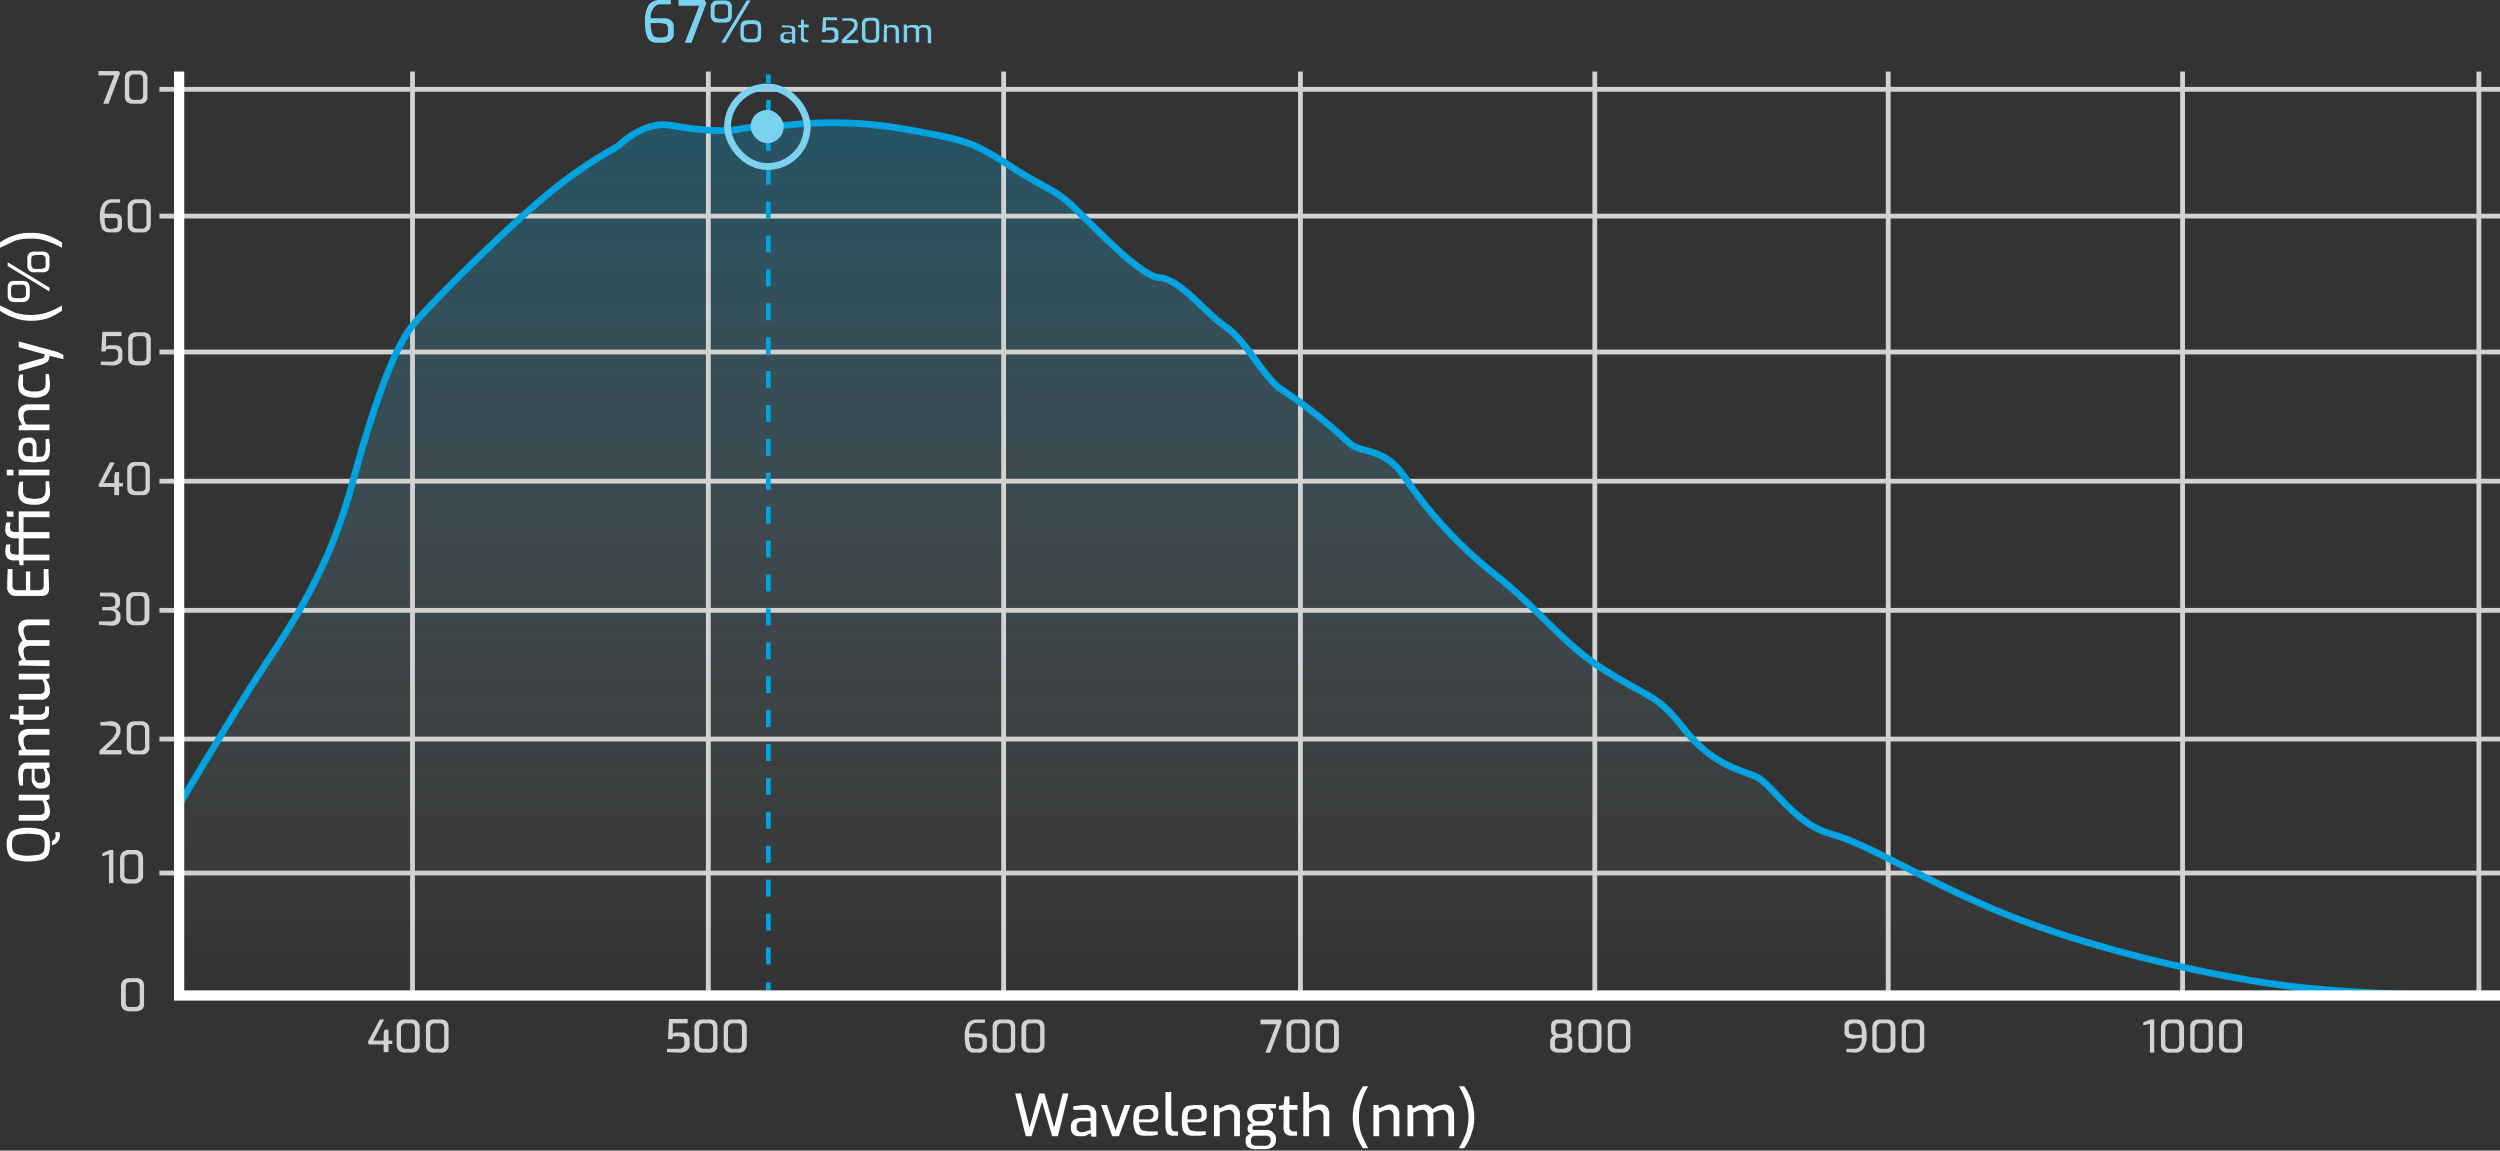 <svg xmlns="http://www.w3.org/2000/svg" xmlns:xlink="http://www.w3.org/1999/xlink" viewBox="0 0 520.6 239.6"><rect x="0" y="0" width="520.6" height="239.6" fill="#333333" stroke="none"/><defs><style>.a{opacity:0.26;fill:url(#a);}.b,.e,.f,.g,.h,.j{fill:none;stroke-miterlimit:10;}.b{stroke:#d2d2d1;}.c{fill:#d2d2d1;}.d{fill:#fff;}.e,.f,.g{stroke:#00a3df;}.e,.j{stroke-width:1.42px;}.f,.g{stroke-width:0.99px;}.g{stroke-dasharray:3.53 3.53;}.h{stroke:#fff;stroke-width:2.13px;}.i{fill:#7ad2f1;}.j{stroke:#7dd2f1;}</style><linearGradient id="a" x1="323.87" y1="258.14" x2="323.87" y2="76.46" gradientUnits="userSpaceOnUse"><stop offset="0" stop-color="#fff" stop-opacity="0"/><stop offset="1" stop-color="#00aeef"/></linearGradient></defs><title>Sony-IMX342-QE-Curve</title><path class="a" d="M563.3 258.1s-23.1.3-40.6-2-41.9-8.2-58.6-15.1-27.5-14.1-35.6-16.4-12.3-10.5-16-12.1-9-2.6-14.7-9.8-6.6-6-16-11.9-13.7-12.6-23.3-20.2a90.2 90.2.0 01-19-20.5c-4.3-6.3-9.1-4.6-11.6-7.1a107.1 107.1.0 00-13.8-10.9c-3.7-2.3-7.4-10.3-11.7-13.1s-9.6-10.2-13.9-10.3-16-13.2-19.3-16-4.8-2.8-12.2-7.5-8.8-5.1-20.8-7.3a87.7 87.7.0 00-24.6-1c-4.3.3-6.9.1-10.6.9s-9.1.1-14.2-.8-9.6 3.1-10.6 4-6.9 3.4-16.3 11.4-23.4 22-26.9 26.3-7.7 14.9-12.6 33.1-12.9 29.5-18.6 38.3-17.4 28.4-17.4 28.4v39.6z" transform="translate(-47.1 -50.9)"/><line class="b" x1="33.2" y1="18.6" x2="520.6" y2="18.6"/><line class="b" x1="33.2" y1="45" x2="520.6" y2="45"/><line class="b" x1="33.2" y1="73.3" x2="520.6" y2="73.3"/><line class="b" x1="33.2" y1="100.2" x2="520.6" y2="100.2"/><line class="b" x1="33.2" y1="127.1" x2="520.6" y2="127.1"/><line class="b" x1="33.2" y1="153.9" x2="520.6" y2="153.9"/><line class="b" x1="33.2" y1="181.8" x2="520.6" y2="181.8"/><line class="b" x1="85.9" y1="207.3" x2="85.9" y2="14.9"/><line class="b" x1="147.5" y1="207.3" x2="147.5" y2="14.9"/><line class="b" x1="209" y1="207.3" x2="209" y2="14.9"/><line class="b" x1="270.8" y1="207.3" x2="270.8" y2="14.9"/><line class="b" x1="332.1" y1="207.3" x2="332.1" y2="14.9"/><line class="b" x1="393.2" y1="207.3" x2="393.2" y2="14.9"/><line class="b" x1="454.5" y1="207.3" x2="454.5" y2="14.9"/><line class="b" x1="516.2" y1="207.3" x2="516.2" y2="14.9"/><path class="c" d="M67.8 207.2l2.5-2.3a4.6 4.6.0 00.7-1 1.2 1.2.0 00.3-.9 1.1 1.1.0 00-.3-.8l-1.1-.2H68v-.7l2.1-.2a2.2 2.2.0 011.6.5 1.7 1.7.0 01.5 1.3 2.1 2.1.0 01-.3 1.2 4.7 4.7.0 01-.9 1.2l-1.9 1.8h3.3v.9H67.8z" transform="translate(-47.1 -50.9)"/><path class="c" d="M73.9 207.6a1.6 1.6.0 01-.4-1.2v-3.6a1.8 1.8.0 01.4-1.3 2 2 0 011.3-.4h1.4a1.7 1.7.0 011.2.5 1.6 1.6.0 01.4 1.2v3.6a1.4 1.4.0 01-1.6 1.6H75.2A1.8 1.8.0 0173.9 207.6zm2.4-.4c.7.0 1-.3 1-1v-3.3c0-.6-.3-1-.9-1h-1a.8.8.0 00-.7.3.9.9.0 00-.3.7v3.3a1 1 0 001 1z" transform="translate(-47.1 -50.9)"/><path class="c" d="M67.7 181v-.7h2.2a2.2 2.2.0 001-.2 1 1 0 00.3-.8v-.4a.6.6.0 00-.3-.6c-.2-.2-.5-.2-.8-.3H68.4v-.7h1.7l.8-.2c.2-.1.2-.3.2-.6V176q0-.9-1.2-.9h-2v-.8h2.3a2 2 0 011.4.4 1.7 1.7.0 01.5 1.2v.6a1.1 1.1.0 01-.3.8 1 1 0 01-.7.4 1.2 1.2.0 01.7.5 1.1 1.1.0 01.4.9v.5a1.7 1.7.0 01-.5 1.2 2.1 2.1.0 01-1.4.4z" transform="translate(-47.1 -50.9)"/><path class="c" d="M73.9 180.7a1.7 1.7.0 01-.5-1.3v-3.5a1.7 1.7.0 01.5-1.3 1.6 1.6.0 011.2-.4h1.4c.6.0 1 .1 1.2.4a1.9 1.9.0 01.5 1.3v3.5a1.7 1.7.0 01-.5 1.3 1.6 1.6.0 01-1.2.4H75.1A1.6 1.6.0 0173.9 180.7zm2.4-.4c.6.0.9-.4.9-1V176c0-.7-.3-1-.9-1h-1a.9.9.0 00-.7.3.8.8.0 00-.3.7v3.3a.8.8.0 00.3.7.9.9.0 00.7.3z" transform="translate(-47.1 -50.9)"/><path class="c" d="M70.9 152.3H67.8l-.2-.4 2.4-4.7h1l-2.3 4.3h2.2v-1.6l.2-.7h.8v2.3h.8v.7h-.8V154h-1z" transform="translate(-47.1 -50.9)"/><path class="c" d="M74 153.6a1.6 1.6.0 01-.4-1.2v-3.6a1.5 1.5.0 01.5-1.3 1.6 1.6.0 011.2-.4h1.4a1.7 1.7.0 011.2.5 1.6 1.6.0 01.4 1.2v3.6a1.4 1.4.0 01-1.6 1.6H75.3A1.8 1.8.0 0174 153.6zm2.4-.4c.7.0 1-.3 1-1v-3.3c0-.6-.3-1-.9-1h-1a.8.8.0 00-.7.3.9.9.0 00-.3.7v3.3a1 1 0 001 1z" transform="translate(-47.1 -50.9)"/><path class="c" d="M68.1 126.9v-.7h2.3a1.2 1.2.0 00.9-.3.9.9.0 00.4-.8v-.6a.9.9.0 00-.3-.7c-.2-.2-.4-.2-.8-.2H69.4a.5.5.0 00-.3.5h-.9l.2-4.1h4v.9H69.2v2.2l.4-.3H71a1.6 1.6.0 011.2.4 1.5 1.5.0 01.4 1.1v1a1.5 1.5.0 01-.6 1.3 2.5 2.5.0 01-1.6.4z" transform="translate(-47.1 -50.9)"/><path class="c" d="M74.2 126.6a1.7 1.7.0 01-.4-1.3v-3.5a1.7 1.7.0 01.4-1.3 2 2 0 011.3-.4h1.4a1.6 1.6.0 011.2.4 1.7 1.7.0 01.4 1.3v3.5a1.7 1.7.0 01-.4 1.3 2.1 2.1.0 01-1.2.4H75.5A2.5 2.5.0 0174.2 126.6zm2.4-.5c.7.0 1-.3 1-.9v-3.3c0-.7-.3-1-.9-1h-1l-.7.2a1.1 1.1.0 00-.3.8v3.3a.9.9.0 00.3.7c.1.2.4.2.7.2z" transform="translate(-47.1 -50.9)"/><path class="c" d="M68.8 99a1.4 1.4.0 01-.6-1 5.8 5.8.0 01-.3-2.1 4.8 4.8.0 01.7-2.7 2.2 2.2.0 011.8-.8h1.7v.7H70.5a1.4 1.4.0 00-1.2.6 2.7 2.7.0 00-.4 1.7h1.8a2.6 2.6.0 011.4.3 1.4 1.4.0 01.4 1.1v1a1.6 1.6.0 01-.4 1.2 2.1 2.1.0 01-1.2.3h-1A2 2 0 0168.8 99zm1.9-.5.7-.2a1 1 0 00.2-.7V97a.8.8.0 00-.3-.7H68.9a5.7 5.7.0 00.1 1.4c.1.3.2.6.4.7l.7.2z" transform="translate(-47.1 -50.9)"/><path class="c" d="M74.2 98.9a1.7 1.7.0 01-.5-1.2V94.1a1.5 1.5.0 01.5-1.2 1.7 1.7.0 011.3-.5h1.3a1.7 1.7.0 011.3.5 1.6 1.6.0 01.4 1.2v3.6a1.7 1.7.0 01-.5 1.2 1.6 1.6.0 01-1.2.4H75.5A1.7 1.7.0 0174.2 98.9zm2.4-.4a.9.9.0 001-1V94.2a.9.9.0 00-1-1h-1a.9.9.0 00-.7.3.8.8.0 00-.2.7v3.3c0 .3.0.6.2.7a1 1 0 00.8.3z" transform="translate(-47.1 -50.9)"/><path class="c" d="M70.9 66.6H67.6v-.9h4.2l.3.4-2.4 6.4H68.6z" transform="translate(-47.1 -50.9)"/><path class="c" d="M73.5 72.1a1.6 1.6.0 01-.4-1.2V67.3a1.8 1.8.0 01.4-1.3 2 2 0 011.3-.4h1.4a1.7 1.7.0 011.2.5 1.6 1.6.0 01.4 1.2v3.6a1.4 1.4.0 01-1.6 1.6H74.8A1.8 1.8.0 0173.5 72.1zm2.4-.4c.7.0 1-.3 1-1V67.4c0-.6-.3-1-.9-1H75a.8.8.0 00-.7.3.9.9.0 00-.3.7v3.3a1 1 0 001 1z" transform="translate(-47.1 -50.9)"/><path class="c" d="M69.8 228.8l-1.4.4v-.6l1.5-.7h.8v6.9h-.9z" transform="translate(-47.1 -50.9)"/><path class="c" d="M72.6 234.5a1.7 1.7.0 01-.5-1.3v-3.5a1.7 1.7.0 01.5-1.3 1.7 1.7.0 011.2-.5h1.4a1.7 1.7.0 011.3.5 2.2 2.2.0 01.4 1.3v3.5a1.5 1.5.0 01-.5 1.2 1.7 1.7.0 01-1.2.5H73.8A2.1 2.1.0 0172.6 234.5zM75 234a.8.8.0 00.9-.9v-3.4a.8.8.0 00-.9-.9H74l-.7.2a.9.9.0 00-.3.7v3.4a.9.9.0 00.3.7l.7.2z" transform="translate(-47.1 -50.9)"/><path class="c" d="M72.8 261.1a1.7 1.7.0 01-.5-1.3v-3.5a1.7 1.7.0 01.5-1.3 1.7 1.7.0 011.3-.4h1.3a1.5 1.5.0 011.7 1.7v3.5a1.7 1.7.0 01-.4 1.3 2.5 2.5.0 01-1.3.4H74.1A2.2 2.2.0 0172.8 261.1zm2.4-.5c.6.0 1-.3 1-.9v-3.3c0-.7-.3-1-1-1h-1l-.7.2a1.9 1.9.0 00-.2.8v3.3a1.4 1.4.0 00.2.7c.2.2.4.2.8.2z" transform="translate(-47.1 -50.9)"/><path class="c" d="M127 268.4h-3.1l-.2-.5 2.5-4.7h.9l-2.3 4.4H127v-1.7l.2-.6h.8v2.3h.8v.7H128v1.7h-1z" transform="translate(-47.1 -50.9)"/><path class="c" d="M130.2 269.7a1.7 1.7.0 01-.5-1.3v-3.5a1.7 1.7.0 01.5-1.3 1.6 1.6.0 011.2-.4h1.4a1.5 1.5.0 011.2.4 1.9 1.9.0 01.5 1.3v3.5a1.7 1.7.0 01-.5 1.3 1.6 1.6.0 01-1.2.4h-1.4A1.6 1.6.0 01130.2 269.7zm2.4-.4c.6.0.9-.4.9-1V265c0-.7-.3-1-.9-1h-1a.9.9.0 00-.7.3.8.8.0 00-.3.7v3.3a.8.8.0 00.3.7.9.9.0 00.7.3z" transform="translate(-47.1 -50.9)"/><path class="c" d="M136.2 269.7a1.7 1.7.0 01-.4-1.3v-3.5a1.7 1.7.0 01.4-1.3 1.8 1.8.0 011.3-.4h1.3a1.7 1.7.0 011.3.4 1.8 1.8.0 01.4 1.3v3.5a1.5 1.5.0 01-1.7 1.7h-1.3A1.7 1.7.0 01136.2 269.7zm2.4-.4a.9.9.0 001-1V265c0-.7-.3-1-.9-1h-1a1 1 0 00-.8.3 1.2 1.2.0 00-.2.7v3.3a1.2 1.2.0 00.2.7 1.1 1.1.0 00.8.3z" transform="translate(-47.1 -50.9)"/><path class="c" d="M186 270v-.7h2.4a1.2 1.2.0 00.9-.3.9.9.0 00.3-.7v-.7a1.4 1.4.0 00-.2-.7l-.8-.2h-1.3a1.1 1.1.0 00-.2.6h-.9l.2-4.2h3.9v.9h-3.1v2.2l.4-.3h1.4a1.5 1.5.0 011.7 1.5v1a1.5 1.5.0 01-.6 1.3 2.5 2.5.0 01-1.6.4z" transform="translate(-47.1 -50.9)"/><path class="c" d="M192.2 269.7a1.7 1.7.0 01-.5-1.3v-3.5a1.7 1.7.0 01.5-1.3 1.7 1.7.0 011.3-.4h1.3a1.7 1.7.0 011.3.4 1.8 1.8.0 01.4 1.3v3.5a1.7 1.7.0 01-.4 1.3 1.8 1.8.0 01-1.3.4h-1.3A1.7 1.7.0 01192.2 269.7zm2.4-.4a.9.9.0 001-1V265c0-.7-.3-1-1-1h-1a.9.9.0 00-.7.3 1.2 1.2.0 00-.2.7v3.3a1.2 1.2.0 00.2.7 1 1 0 00.8.3z" transform="translate(-47.1 -50.9)"/><path class="c" d="M198.3 269.7a1.7 1.7.0 01-.5-1.3v-3.5a1.7 1.7.0 01.5-1.3 1.6 1.6.0 011.2-.4h1.4a1.5 1.5.0 011.2.4 1.9 1.9.0 01.5 1.3v3.5a1.7 1.7.0 01-.5 1.3 1.6 1.6.0 01-1.2.4h-1.4A1.6 1.6.0 01198.3 269.7zm2.4-.4c.6.0.9-.4.9-1V265c0-.7-.3-1-.9-1h-1a.9.9.0 00-.7.3.8.8.0 00-.3.7v3.3a.8.8.0 00.3.7.9.9.0 00.7.3z" transform="translate(-47.1 -50.9)"/><path class="c" d="M248.9 269.8a2 2 0 01-.7-1 10.6 10.6.0 01-.2-2.1 4.9 4.9.0 01.6-2.7 2.4 2.4.0 011.9-.8h1.7v.7h-1.7a1.4 1.4.0 00-1.2.6 3.1 3.1.0 00-.4 1.6h1.8a2 2 0 011.4.4 1.3 1.3.0 01.5 1.1v1a1.3 1.3.0 01-.5 1.1 1.4 1.4.0 01-1.1.4h-1.1A1.5 1.5.0 01248.9 269.8zm1.9-.5.6-.2a.9.9.0 00.3-.7v-.6c0-.4-.1-.6-.3-.7l-.9-.2h-1.6a4.6 4.6.0 00.2 1.4 1.5 1.5.0 00.3.8l.7.2z" transform="translate(-47.1 -50.9)"/><path class="c" d="M254.2 269.7a1.7 1.7.0 01-.4-1.3v-3.5a1.7 1.7.0 01.4-1.3 2 2 0 011.3-.4h1.4a1.6 1.6.0 011.2.4 1.8 1.8.0 01.4 1.3v3.5a1.7 1.7.0 01-.4 1.3 1.6 1.6.0 01-1.2.4h-1.4A1.8 1.8.0 01254.2 269.7zm2.4-.4a.9.9.0 001-1V265c0-.7-.3-1-.9-1h-1a1 1 0 00-1 1v3.3a1 1 0 001 1z" transform="translate(-47.1 -50.9)"/><path class="c" d="M260.3 269.7a1.7 1.7.0 01-.5-1.3v-3.5a1.7 1.7.0 01.5-1.3 1.7 1.7.0 011.3-.4h1.3a1.7 1.7.0 011.3.4 1.8 1.8.0 01.4 1.3v3.5a1.7 1.7.0 01-.5 1.3 1.6 1.6.0 01-1.2.4h-1.3A1.7 1.7.0 01260.3 269.7zm2.4-.4a.9.9.0 001-1V265a.9.9.0 00-1-1h-1a.9.9.0 00-.7.3c-.2.1-.2.4-.2.7v3.3c0 .3.0.6.2.7a1 1 0 00.8.3z" transform="translate(-47.1 -50.9)"/><path class="c" d="M312.9 264.2h-3.3v-1h4.2l.2.5-2.4 6.4h-1z" transform="translate(-47.1 -50.9)"/><path class="c" d="M315.5 269.7a1.7 1.7.0 01-.5-1.3v-3.5a1.7 1.7.0 01.5-1.3 1.7 1.7.0 011.3-.4h1.3a1.7 1.7.0 011.3.4 1.8 1.8.0 01.4 1.3v3.5a1.7 1.7.0 01-.5 1.3 1.5 1.5.0 01-1.2.4h-1.3A1.7 1.7.0 01315.5 269.7zm2.4-.4a.9.9.0 001-1V265a.9.9.0 00-1-1h-1a.9.9.0 00-.7.3c-.2.1-.2.4-.2.7v3.3c0 .3.0.6.2.7a1 1 0 00.8.3z" transform="translate(-47.1 -50.9)"/><path class="c" d="M321.6 269.7a1.4 1.4.0 01-.5-1.3v-3.5a1.7 1.7.0 01.5-1.3 1.6 1.6.0 011.2-.4h1.4a1.5 1.5.0 011.2.4 1.9 1.9.0 01.5 1.3v3.5a1.7 1.7.0 01-.5 1.3 1.6 1.6.0 01-1.2.4h-1.4A1.6 1.6.0 01321.6 269.7zm2.4-.4c.6.0.9-.4.9-1V265c0-.7-.3-1-.9-1h-1a1 1 0 00-1 1v3.3a.8.8.0 00.3.7.9.9.0 00.7.3z" transform="translate(-47.1 -50.9)"/><path class="c" d="M369.9 268.7v-1a.9.9.0 01.3-.7.7.7.0 01.6-.4 1 1 0 01-.6-.5 1.5 1.5.0 01-.1-.7v-.8a1.4 1.4.0 01.4-1.1 1.8 1.8.0 011.1-.3h1.3a2 2 0 011.1.3 1.8 1.8.0 01.3 1.1v.8a1.7 1.7.0 01-.1.7l-.5.4.6.4a2.4 2.4.0 01.2.8v1a1.3 1.3.0 01-.5 1.1 1.6 1.6.0 01-1.1.3h-1.3C370.5 270.1 369.9 269.6 369.9 268.7zm2.8.6.6-.2c.2-.1.2-.3.2-.6v-.7c0-.3.0-.5-.2-.6s-.3-.2-.6-.2h-.9a1 1 0 00-.7.2.8.8.0 00-.2.6v.7c0 .6.3.8.9.8zm-.1-3.1.6-.2a.7.7.0 00.2-.6v-.6c0-.3.0-.5-.2-.6s-.3-.2-.5-.2h-.9c-.3.0-.5.0-.6.2s-.2.3-.2.6v.6c0 .3.0.4.2.6a.8.8.0 00.6.2z" transform="translate(-47.1 -50.9)"/><path class="c" d="M376.3 269.7a1.7 1.7.0 01-.5-1.3v-3.5a1.7 1.7.0 01.5-1.3 1.6 1.6.0 011.2-.4h1.4a1.5 1.5.0 011.2.4 1.9 1.9.0 01.5 1.3v3.5a1.7 1.7.0 01-.5 1.3 1.6 1.6.0 01-1.2.4h-1.4A1.6 1.6.0 01376.3 269.7zm2.4-.4c.6.0.9-.4.9-1V265c0-.7-.3-1-.9-1h-1a.9.9.0 00-.7.3.8.8.0 00-.3.7v3.3a.8.8.0 00.3.7.9.9.0 00.7.3z" transform="translate(-47.1 -50.9)"/><path class="c" d="M382.3 269.7a1.7 1.7.0 01-.4-1.3v-3.5a1.7 1.7.0 01.4-1.3 1.8 1.8.0 011.3-.4H385a1.6 1.6.0 011.2.4 1.8 1.8.0 01.4 1.3v3.5a1.5 1.5.0 01-1.7 1.7h-1.3A1.7 1.7.0 01382.3 269.7zm2.4-.4a.9.9.0 001-1V265c0-.7-.3-1-.9-1h-1a1.1 1.1.0 00-.8.3 1.2 1.2.0 00-.2.7v3.3a1.2 1.2.0 00.2.7 1.1 1.1.0 00.8.3z" transform="translate(-47.1 -50.9)"/><path class="c" d="M431.6 270v-.7h1.6a1.2 1.2.0 001.2-.6 2.7 2.7.0 00.4-1.7l-1.8.2a2.6 2.6.0 01-1.4-.4 1.2 1.2.0 01-.4-1.1v-1a1.2 1.2.0 01.4-1.1 1.6 1.6.0 011.2-.4h1a1.8 1.8.0 011.1.3 1.4 1.4.0 01.6 1 5.8 5.8.0 01.3 2.1 4.1 4.1.0 01-.7 2.7 2.2 2.2.0 01-1.8.8zm3.2-3.6a6.6 6.6.0 00-.1-1.5 1.6 1.6.0 00-.4-.7l-.6-.2H433l-.7.2a1.2 1.2.0 00-.2.7v.6c0 .4.1.6.3.7l.9.2z" transform="translate(-47.1 -50.9)"/><path class="c" d="M437.5 269.7a1.7 1.7.0 01-.5-1.3v-3.5a1.7 1.7.0 01.5-1.3 1.6 1.6.0 011.2-.4h1.4a1.5 1.5.0 011.2.4 1.9 1.9.0 01.5 1.3v3.5a1.7 1.7.0 01-.5 1.3 1.6 1.6.0 01-1.2.4h-1.4A1.6 1.6.0 01437.5 269.7zm2.4-.4c.6.0.9-.4.9-1V265c0-.7-.3-1-.9-1h-1a.9.9.0 00-.7.3.8.8.0 00-.3.7v3.3a.8.8.0 00.3.7.9.9.0 00.7.3z" transform="translate(-47.1 -50.9)"/><path class="c" d="M443.5 269.7a1.7 1.7.0 01-.4-1.3v-3.5a1.7 1.7.0 01.4-1.3 1.8 1.8.0 011.3-.4h1.4a1.6 1.6.0 011.2.4 1.8 1.8.0 01.4 1.3v3.5a1.5 1.5.0 01-1.7 1.7h-1.3A1.7 1.7.0 01443.5 269.7zm2.4-.4a.9.9.0 001-1V265c0-.7-.3-1-.9-1h-1a1.1 1.1.0 00-.8.3 1.2 1.2.0 00-.2.7v3.3a1.2 1.2.0 00.2.7 1.1 1.1.0 00.8.3z" transform="translate(-47.1 -50.9)"/><path class="c" d="M494.8 264.1l-1.4.3v-.6l1.5-.6h.8v6.9h-.9z" transform="translate(-47.1 -50.9)"/><path class="c" d="M497.6 269.7a1.7 1.7.0 01-.5-1.3v-3.5a1.7 1.7.0 01.5-1.3 1.6 1.6.0 011.2-.4h1.4a1.7 1.7.0 011.3.4 2.5 2.5.0 01.4 1.3v3.5a1.7 1.7.0 01-.5 1.3 1.6 1.6.0 01-1.2.4h-1.4A1.6 1.6.0 01497.6 269.7zm2.4-.4c.6.0.9-.4.9-1V265c0-.7-.3-1-.9-1h-1a.9.9.0 00-.7.3.8.8.0 00-.3.7v3.3a.8.8.0 00.3.7.9.9.0 00.7.3z" transform="translate(-47.1 -50.9)"/><path class="c" d="M503.6 269.7a1.7 1.7.0 01-.4-1.3v-3.5a1.7 1.7.0 01.4-1.3 2 2 0 011.3-.4h1.4a1.6 1.6.0 011.2.4 1.8 1.8.0 01.4 1.3v3.5a1.7 1.7.0 01-.4 1.3 1.6 1.6.0 01-1.2.4h-1.4A1.8 1.8.0 01503.6 269.7zm2.4-.4a.9.9.0 001-1V265c0-.7-.3-1-.9-1h-1a1 1 0 00-1 1v3.3a1 1 0 001 1z" transform="translate(-47.1 -50.9)"/><path class="c" d="M509.7 269.7a1.7 1.7.0 01-.5-1.3v-3.5a1.7 1.7.0 01.5-1.3 1.7 1.7.0 011.3-.4h1.3a1.7 1.7.0 011.3.4 1.8 1.8.0 01.4 1.3v3.5a1.7 1.7.0 01-.5 1.3 1.5 1.5.0 01-1.2.4H511A1.7 1.7.0 01509.7 269.7zm2.4-.4a.9.9.0 001-1V265a.9.9.0 00-1-1h-1a.9.9.0 00-.7.3c-.2.1-.2.4-.2.7v3.3c0 .3.0.6.2.7a1 1 0 00.8.3z" transform="translate(-47.1 -50.9)"/><path class="d" d="M57.2 228.8a2.4 2.4.0 01-1.3 1.1 10 10 0 01-2.9.4 9.3 9.3.0 01-2.8-.4 2.1 2.1.0 01-1.3-1.1 4 4 0 01-.4-2 3.7 3.7.0 01.4-2 1.8 1.8.0 011.3-1.1 6.9 6.9.0 012.8-.4 7.5 7.5.0 012.9.4 2.1 2.1.0 011.3 1.1 5.3 5.3.0 01.3 2A5.6 5.6.0 0157.2 228.8zm-1-3.4a2 2 0 00-1-.7l-2.2-.2-2.2.2a2 2 0 00-1 .7 4.6 4.6.0 00-.2 1.4 3.9 3.9.0 00.2 1.3 1.5 1.5.0 001 .7 6.5 6.5.0 002.2.3l2.2-.2a2 2 0 001-.7 5 5 0 000-2.8zm2.9.8a1.9 1.9.0 01-1.2.7v-.8l.6-.5a1.9 1.9.0 00.2-.7c0-.2-.1-.5-.1-.7h.9c0 .2.1.5.1.6A2.4 2.4.0 0159.1 226.2z" transform="translate(-47.1 -50.9)"/><path class="d" d="M57 221.3a1.7 1.7.0 01-1.5.5H51v-1.2h4.2a1.3 1.3.0 001-.3c.2-.2.2-.5.2-.9a3.1 3.1.0 00-.5-1.8H51v-1.2h6.4v.9l-.7.3a3.8 3.8.0 01.8 2.3A2 2 0 0157 221.3z" transform="translate(-47.1 -50.9)"/><path class="d" d="M57.1 214.6a1.7 1.7.0 01-1.2.5h-.5a1.4 1.4.0 01-1.2-.6 2.1 2.1.0 01-.5-1.5v-2H52.4a1 1 0 00-.4.5 3.1 3.1.0 00-.1 1v2h-.7a8.8 8.8.0 01-.3-2.4 3 3 0 01.5-1.8 1.8 1.8.0 011.6-.6h4.4v1l-.7.2c.1.0.2.2.3.5a3.9 3.9.0 01.4.9 3.8 3.8.0 01.1 1A1.6 1.6.0 0157.1 214.6zm-.6-2.4a1.9 1.9.0 00-.2-.8 1 1 0 01-.1-.4H54.3v1.7c0 .8.4 1.2 1 1.2h.3a.8.8.0 00.7-.3 1 1 0 00.2-.7A1.7 1.7.0 0056.5 212.2z" transform="translate(-47.1 -50.9)"/><path class="d" d="M51 208.2v-1l.7-.2-.6-1.1a5 5 0 01-.2-1.2 1.8 1.8.0 01.6-1.5 2.8 2.8.0 011.6-.5h4.3v1.2H53.3a1.3 1.3.0 00-1 .4 1.1 1.1.0 00-.3.8c0 .4.1.7.1 1l.5.9h4.8v1.2z" transform="translate(-47.1 -50.9)"/><path class="d" d="M56.9 200.3a2.2 2.2.0 01-1.6.5H52v1h-.8l-.2-1-1.8-.2v-.9H51v-1.8h1v1.8h3.3a1.2 1.2.0 00.9-.3.9.9.0 00.3-.6v-.8h.8v1A1.6 1.6.0 0156.9 200.3z" transform="translate(-47.1 -50.9)"/><path class="d" d="M57 196.1a1.7 1.7.0 01-1.5.5H51v-1.2h4.2a1.3 1.3.0 001-.3c.2-.2.2-.5.2-.9a3.1 3.1.0 00-.5-1.8H51v-1.2h6.4v.9l-.7.3a3.8 3.8.0 01.8 2.3A2 2 0 0157 196.1z" transform="translate(-47.1 -50.9)"/><path class="d" d="M51 189.5v-.9l.7-.3-.6-1.1a4.3 4.3.0 01-.2-1.2 1.7 1.7.0 01.3-1c.1-.3.4-.5.6-.7l-.6-1.1a3.5 3.5.0 01-.3-1.3 2.1 2.1.0 01.6-1.6 2.9 2.9.0 011.7-.4h4.2v1.2H53.3a1.7 1.7.0 00-1 .3 1.2 1.2.0 00-.3.9 2.9 2.9.0 00.2.9 3 3 0 00.4 1h4.8v1.2H53.3a1.7 1.7.0 00-1 .3 1.2 1.2.0 00-.3.9c0 .3.1.6.1.9a4.1 4.1.0 00.5.9h4.8v1.2z" transform="translate(-47.1 -50.9)"/><path class="d" d="M57.1 174.4c-.2.4-.7.6-1.4.6H50.4a1.7 1.7.0 01-1.4-.6 1.6 1.6.0 01-.4-1.2c0-1 0-2.1.1-3.3v-.5h1v3.4a.9.9.0 001 1h1.8v-3.9h.9v3.9h1.8a1 1 0 00.8-.3 1.4 1.4.0 00.2-.7v-3.4h1c0 1.4.1 2.6.1 3.7A2 2 0 0157.1 174.4z" transform="translate(-47.1 -50.9)"/><path class="d" d="M57.4 157.4v1.2H52v3.1h5.4V163H52v3.4h5.4v1.2H52v1h-.8l-.2-1h-.8a2.1 2.1.0 01-1.5-.4 2 2 0 01-.5-1.4 6.8 6.8.0 01.2-1.5h.9a4.9 4.9.0 00-.1 1.1 1 1 0 00.3.8l.9.2H51V163h-.8a2.1 2.1.0 01-1.5-.5 1.7 1.7.0 01-.5-1.4 5.9 5.9.0 01.2-1.4h.9a4.1 4.1.0 00-.1 1c0 .4.1.7.3.8s.5.2.9.2H51v-4.3zm-8.8.0h1.1c.2.0.2.1.2.2v.9H48.7l-.2-.2v-1.1z" transform="translate(-47.1 -50.9)"/><path class="d" d="M56.8 155.3a4 4 0 01-2.6.7 5.6 5.6.0 01-2-.3 2.2 2.2.0 01-1-.9 3.3 3.3.0 01-.3-1.5 6.6 6.6.0 01.3-2.1h.7V153a1.5 1.5.0 00.2 1c.1.3.3.4.7.6l1.5.2 1.4-.2a2.2 2.2.0 00.7-.6 3 3 0 00.2-1v-1.9h.7c0 .3.1.6.1 1.1a4.9 4.9.0 01.1 1.2A2.5 2.5.0 0156.8 155.3z" transform="translate(-47.1 -50.9)"/><path class="d" d="M49.9 149.9H48.7c-.1.0-.2.0-.2-.2v-.9a.1.1.0 01.1-.1h1.1c.2.0.2.1.2.2v1.1zm1.1.0v-1.2h6.4v1.2z" transform="translate(-47.1 -50.9)"/><path class="d" d="M57.2 146.1a1.8 1.8.0 01-1 .9l-2 .2-2-.2a1.8 1.8.0 01-1-.9 3.5 3.5.0 01-.3-1.6 6.1 6.1.0 01.2-1.5 2.7 2.7.0 01.7-.8l1.3-.2c.6.0 1 .1 1.2.5a2 2 0 01.4 1.4V146h1.1a.9.9.0 00.6-.6 3.1 3.1.0 00.2-1.1v-2h.7c.1.4.1.8.2 1.1v1.2A3.5 3.5.0 0157.2 146.1zM53.9 144c0-.3.0-.6-.2-.7s-.3-.2-.6-.2a1.3 1.3.0 00-1 .3 1.6 1.6.0 00-.3 1.1 2 2 0 00.2.9 1 1 0 00.6.5h1.3z" transform="translate(-47.1 -50.9)"/><path class="d" d="M51 140.5v-.9l.7-.3-.6-1a5 5 0 01-.2-1.2 1.8 1.8.0 01.6-1.5 2.2 2.2.0 011.6-.5h4.3v1.2H53.3a1.7 1.7.0 00-1 .3 1.2 1.2.0 00-.3.9c0 .3.1.6.1.9a4.1 4.1.0 00.5.9h4.8v1.2z" transform="translate(-47.1 -50.9)"/><path class="d" d="M56.8 133a4 4 0 01-2.6.7 5.4 5.4.0 01-2-.4 2.7 2.7.0 01-1-.8 3.3 3.3.0 01-.3-1.5 6.6 6.6.0 01.3-2.1h.7v1.8a1.6 1.6.0 00.2 1 1 1 0 00.7.5 3 3 0 001.5.2 2.8 2.8.0 001.4-.2 1.3 1.3.0 00.7-.5 3 3 0 00.2-1v-1.9h.7c0 .3.1.6.1 1a4.9 4.9.0 01.1 1.2A2.6 2.6.0 0156.8 133z" transform="translate(-47.1 -50.9)"/><path class="d" d="M57.4 125a2.3 2.3.0 01-.3 1.1 3.5 3.5.0 01-1.2.7L51 128.2v-1.3l4.6-1.3a.8.8.0 00.8-.9L51 123.2V122l8.1 2.2 1.2.6v.9z" transform="translate(-47.1 -50.9)"/><path class="d" d="M57 117.2a12.3 12.3.0 01-3.5.5 9.7 9.7.0 01-3.4-.6 10.5 10.5.0 01-3-1.5v-1.1l3.1 1.5a12.6 12.6.0 003.3.5 11.4 11.4.0 003.3-.5 15 15 0 003.2-1.5v1.1A14.6 14.6.0 0157 117.2z" transform="translate(-47.1 -50.9)"/><path class="d" d="M48.7 106.3v-.8l8.7 5.3v.8zm4.2 7.1a1.6 1.6.0 01-1.2.4H50.2a1.6 1.6.0 01-1.2-.4 1.7 1.7.0 01-.3-1.2V111a2.3 2.3.0 01.3-1.3 2.1 2.1.0 011.2-.3h1.5a2.1 2.1.0 011.2.3 2.2 2.2.0 01.4 1.3v1.2A1.7 1.7.0 0152.9 113.4zm-.4-2.3a1.2 1.2.0 00-.2-.7c-.2-.2-.4-.2-.8-.2H50.4c-.4.0-.6.0-.8.2a1.2 1.2.0 00-.2.7v.9a1.5 1.5.0 00.2.8l.8.2h1.1l.8-.2a1.2 1.2.0 00.2-.7zm4.5-3.8a1.7 1.7.0 01-1.2.3H54.4a1.7 1.7.0 01-1.2-.3 1.6 1.6.0 01-.4-1.2v-1.3a1.6 1.6.0 01.4-1.2 1.7 1.7.0 011.2-.3h1.4a1.7 1.7.0 011.2.3 1.7 1.7.0 01.4 1.3v1.2A1.6 1.6.0 0157 107.3zm-.4-2.3c0-.4.0-.6-.2-.7a.8.8.0 00-.7-.3H54.5l-.7.2a1.5 1.5.0 00-.2.8v.9a1.2 1.2.0 00.2.7.8.8.0 00.7.3h1.2l.7-.2c.2-.2.2-.4.2-.8z" transform="translate(-47.1 -50.9)"/><path class="d" d="M56.8 101.1a8.8 8.8.0 00-3.3-.5 11.2 11.2.0 00-3.2.4l-3.2 1.5v-1.1a10.5 10.5.0 013-1.5 9 9 0 013.4-.5 9.9 9.9.0 013.5.5 14 14 0 013 1.5v1.1A17.3 17.3.0 0056.8 101.1z" transform="translate(-47.1 -50.9)"/><path class="d" d="M258.5 278.6h1.2l1.8 7.1 2-7.1h1.1l2 7.1 1.8-7.1h1.2l-2.2 8.9h-1.2l-2.1-7.2-2.2 7.2h-1.2z" transform="translate(-47.1 -50.9)"/><path class="d" d="M270.6 287.1a1.7 1.7.0 01-.5-1.2v-.5a1.7 1.7.0 01.5-1.2 2.5 2.5.0 011.6-.5h2v-.6c0-.3-.1-.5-.1-.7l-.5-.4h-3v-.7a15.7 15.7.0 012.4-.3 3 3 0 011.8.5 2 2 0 01.6 1.6v4.5h-1l-.2-.8c0 .1-.2.2-.5.3a1.9 1.9.0 01-.9.4h-1A1.6 1.6.0 01270.6 287.1zm2.4-.5.8-.3h.4v-1.9h-1.7c-.8.0-1.2.4-1.2 1v.3a.8.8.0 00.3.7 1.1 1.1.0 00.7.3z" transform="translate(-47.1 -50.9)"/><path class="d" d="M276.4 281h1.2l1.8 5.3 1.9-5.3h1.2l-2.4 6.5h-1.4z" transform="translate(-47.1 -50.9)"/><path class="d" d="M284.2 287.2a1.4 1.4.0 01-.8-1 4.9 4.9.0 01-.3-2 5.6 5.6.0 01.3-2 1.6 1.6.0 01.8-1l1.6-.2h1.5a1.9 1.9.0 01.8.7 2.5 2.5.0 01.2 1.3c0 .6-.1 1-.4 1.2a2.2 2.2.0 01-1.5.4h-2.1a2.7 2.7.0 00.2 1.1 1 1 0 00.5.6l1.2.2h2v.7l-1.2.2h-1.1A4 4 0 01284.2 287.2zm2.1-3.2a1 1 0 00.7-.2.9.9.0 00.3-.7 1.1 1.1.0 00-.4-1 1.4 1.4.0 00-1.1-.3l-.9.2a1.3 1.3.0 00-.5.7 4.5 4.5.0 00-.1 1.3z" transform="translate(-47.1 -50.9)"/><path class="d" d="M290.2 287a3.1 3.1.0 01-.4-1.6v-7.1H291v6.9a2.2 2.2.0 00.2 1 .6.6.0 00.6.3h.6v.9h-.8A2 2 0 01290.2 287z" transform="translate(-47.1 -50.9)"/><path class="d" d="M294.3 287.2a1.8 1.8.0 01-.9-1 8.8 8.8.0 01-.2-2 10.3 10.3.0 01.2-2 2.2 2.2.0 01.9-1l1.6-.2h1.5a2.7 2.7.0 01.8.7 4.4 4.4.0 01.2 1.3c0 .6-.1 1-.5 1.2a2 2 0 01-1.4.4h-2.1a2.7 2.7.0 00.2 1.1c.1.3.2.5.5.6l1.1.2h2v.7l-1.1.2h-1.2A3.5 3.5.0 01294.3 287.2zm2.1-3.2.7-.2a.8.8.0 00.2-.7 1.3 1.3.0 00-.3-1 1.6 1.6.0 00-1.1-.3l-.9.2a1.3 1.3.0 00-.5.7 4.5 4.5.0 00-.1 1.3z" transform="translate(-47.1 -50.9)"/><path class="d" d="M299.9 281h.9l.3.7 1-.5a2.7 2.7.0 011.2-.3 1.6 1.6.0 011.5.7 2 2 0 01.5 1.5v4.4h-1.2v-4.2a1.2 1.2.0 00-.3-.9 1 1 0 00-.9-.4l-.9.2-.9.4v4.9h-1.2z" transform="translate(-47.1 -50.9)"/><path class="d" d="M312.8 281.7h-1.3l.5.6a1.5 1.5.0 01.2 1 2.2 2.2.0 01-.5 1.4 2.4 2.4.0 01-1.8.6h-1c-.7.0-1 .1-1 .5a.5.5.0 00.2.4h2.5a2.3 2.3.0 011.6.5 1.6 1.6.0 01.6 1.4v.2a1.7 1.7.0 01-.6 1.4 3 3 0 01-1.8.5h-1.8a2.5 2.5.0 01-1.6-.4 1.3 1.3.0 01-.5-1.2v-.2c0-.4.0-.7.2-.9l.8-.6a1 1 0 01-.5-.4 1.1 1.1.0 01-.1-.6 1.4 1.4.0 01.2-.7 1.2 1.2.0 01.8-.4 2 2 0 01-.8-.8 2 2 0 01-.3-1.1c0-1.4.9-2.1 2.6-2.1h3.4zm-4 5.7a1.5 1.5.0 00-.9.2 1 1 0 00-.3.8v.2c0 .6.4.9 1.3.9h1.4a1.6 1.6.0 001-.2 1 1 0 00.4-.8v-.2a.9.9.0 00-.3-.7 1.5 1.5.0 00-1-.2zm2-3.3a1.1 1.1.0 00.3-.8c0-.9-.4-1.3-1.2-1.3h-.7a1.6 1.6.0 00-1 .2 1.3 1.3.0 00-.3 1 1.1 1.1.0 001.2 1.2h.7A1.3 1.3.0 00310.8 284.1z" transform="translate(-47.1 -50.9)"/><path class="d" d="M314.8 287a2.2 2.2.0 01-.4-1.7V282h-1v-.8l1-.2.2-1.8h1V281h1.7v1h-1.7v3.3c0 .4.0.7.2.9a.9.9.0 00.6.3h.8v.9h-1A2 2 0 01314.8 287z" transform="translate(-47.1 -50.9)"/><path class="d" d="M318.5 278.3h1.2v3.4l1.1-.5a2.7 2.7.0 011.2-.3 2 2 0 011.5.6 2.7 2.7.0 01.4 1.6v4.4h-1.2v-4.2a1.2 1.2.0 00-.3-.9 1 1 0 00-.9-.4l-.9.2-.9.4v4.9h-1.2z" transform="translate(-47.1 -50.9)"/><path class="d" d="M329.4 287a9.5 9.5.0 01-.6-3.5 9.7 9.7.0 01.6-3.4 21 21 0 011.5-3H332a14.8 14.8.0 00-1.4 3.2 8.6 8.6.0 00-.5 3.2 11.5 11.5.0 00.4 3.3A30 30 0 00332 290h-1.1a14 14 0 01-1.5-3z" transform="translate(-47.1 -50.9)"/><path class="d" d="M333.1 281h1l.2.7 1.1-.5a2.7 2.7.0 011.2-.3 1.8 1.8.0 011.5.7 2.4 2.4.0 01.4 1.5v4.4h-1.2v-4.2a1.2 1.2.0 00-.3-.9 1 1 0 00-.9-.4l-.9.2-.9.4v4.9h-1.2z" transform="translate(-47.1 -50.9)"/><path class="d" d="M340.2 281h.9l.3.7 1.1-.6 1.2-.2a1.7 1.7.0 011 .3 2.3 2.3.0 01.7.7 4.1 4.1.0 011.1-.7l1.3-.3a2.1 2.1.0 011.6.6 2.9 2.9.0 01.5 1.7v4.3h-1.2v-4.2a1.3 1.3.0 00-.4-.9 1 1 0 00-.9-.4l-.9.2-1 .5a1.3 1.3.0 01.1.6v4.2h-1.2v-4.2a1.2 1.2.0 00-.3-.9 1 1 0 00-.9-.4l-.9.2-.9.4v4.9h-1.2z" transform="translate(-47.1 -50.9)"/><path class="d" d="M352.4 286.9a12.6 12.6.0 00.5-3.3 11.4 11.4.0 00-.5-3.3 15 15 0 00-1.5-3.2H352a10.5 10.5.0 011.5 3 9.5 9.5.0 01.6 3.5 9.3 9.3.0 01-.6 3.4 10.5 10.5.0 01-1.5 3h-1.1A28.9 28.9.0 00352.4 286.9z" transform="translate(-47.1 -50.9)"/><path class="e" d="M84.4 218.5s11.7-19.7 17.4-28.4 13.7-20.2 18.6-38.3 9.1-28.8 12.6-33.1 17.5-18.3 26.9-26.3S175.3 81.9 176.2 81s5.6-4.9 10.6-4 10.5 1.5 14.2.8 6.3-.6 10.6-.9a87.7 87.7.0 0124.6 1c12 2.2 13.4 2.5 20.8 7.3s8.8 4.7 12.2 7.5 15 15.8 19.3 16 9.7 7.5 13.9 10.3 8 10.8 11.7 13.1A107.1 107.1.0 01327.9 143c2.5 2.5 7.3.8 11.6 7.1a90.2 90.2.0 0019 20.5c9.6 7.6 13.9 14.4 23.3 20.2s10.3 4.7 16 11.9 11 8.3 14.7 9.8 7.8 9.8 16 12.1 18.8 9.5 35.6 16.4 41.1 12.8 58.6 15.1 40.6 2 40.6 2" transform="translate(-47.1 -50.9)"/><line class="f" x1="160" y1="15.5" x2="160" y2="17.3"/><line class="g" x1="160" y1="20.8" x2="160" y2="202.8"/><line class="f" x1="160" y1="204.6" x2="160" y2="206.3"/><polyline class="h" points="37.3 14.9 37.3 207.3 520.6 207.3"/><rect class="i" x="156.3" y="22.9" width="6.9" height="6.92" rx="3.5"/><rect class="j" x="151.5" y="18.1" width="16.6" height="16.58" rx="8.3"/><path class="i" d="M182.5 59.4a2.6 2.6.0 01-.8-1.3 10.1 10.1.0 01-.3-2.7 6.5 6.5.0 01.8-3.5 3 3 0 012.4-1h2.2v.9h-2.1a1.6 1.6.0 00-1.5.8 3.1 3.1.0 00-.6 2.1h2.3a3.2 3.2.0 011.9.4 1.8 1.8.0 01.6 1.5v1.2a1.8 1.8.0 01-.6 1.5 2.5 2.5.0 01-1.5.5h-1.4A2.3 2.3.0 01182.5 59.4zm2.5-.7.9-.2a1.2 1.2.0 00.3-.9v-.8a1.3 1.3.0 00-.4-.9l-1.2-.2h-2a7.4 7.4.0 00.2 1.8 1.9 1.9.0 00.5 1l.8.2z" transform="translate(-47.1 -50.9)"/><path class="i" d="M192.7 52.1h-4.3V50.9h5.4l.4.6-3.1 8.3h-1.4z" transform="translate(-47.1 -50.9)"/><path class="i" d="M195.5 55.2a1.6 1.6.0 01-.4-1.2V52.5a1.2 1.2.0 01.4-1.1c.2-.3.6-.4 1.2-.4h1.2a1.7 1.7.0 011.3.4 1.6 1.6.0 01.3 1.1V54a1.7 1.7.0 01-.3 1.2 1.7 1.7.0 01-1.3.4h-1.2C196.1 55.6 195.7 55.5 195.5 55.2zm2.3-.4.7-.2c.2-.1.2-.4.2-.7V52.7c0-.4.0-.6-.2-.7s-.3-.2-.7-.2h-.9c-.4.0-.6.0-.8.2a1 1 0 00-.2.7v1.2a1.2 1.2.0 00.2.7l.7.2zm4.8-3.8h.8l-5.3 8.8h-.8zm-1 8.3a1.6 1.6.0 01-.3-1.1V56.7a2.1 2.1.0 01.3-1.2 2.2 2.2.0 011.3-.4h1.2a2.1 2.1.0 011.2.4 2.1 2.1.0 01.3 1.2v1.5a2.1 2.1.0 01-.3 1.2 2.1 2.1.0 01-1.2.3h-1.3A1.6 1.6.0 01201.6 59.3zm2.3-.3a1 1 0 00.8-.3 1 1 0 00.2-.7V56.9a1.5 1.5.0 00-.2-.8 1.5 1.5.0 00-.8-.2H203l-.7.2c-.2.1-.3.4-.3.8V58a1 1 0 00.2.7 1 1 0 00.8.3z" transform="translate(-47.1 -50.9)"/><path class="i" d="M209.9 59.6a.9.9.0 01-.3-.7v-.3a.8.8.0 01.3-.7 1.2 1.2.0 01.9-.3H212v-.4c0-.2.0-.3-.1-.4l-.3-.2h-1.7v-.4h1.4l1.1.2a1.3 1.3.0 01.3 1V60h-.5l-.2-.5c0 .1-.1.1-.3.2l-.5.2h-.6zm1.4-.4h.7V57.9h-1c-.4.0-.7.2-.7.6v.2a.8.8.0 00.2.4h.8z" transform="translate(-47.1 -50.9)"/><path class="i" d="M214.1 59.5a1 1 0 01-.2-1V56.6h-.6v-.5h.6V55h.6v1h1v.6h-1v1.9c0 .3.0.4.1.5l.4.2h.4v.5H215A1.2 1.2.0 01214.1 59.5z" transform="translate(-47.1 -50.9)"/><path class="i" d="M218.2 59.7v-.5H220l.7-.2a1.4 1.4.0 00.2-.6v-.5a.8.8.0 00-.2-.5.8.8.0 00-.6-.2h-.9a.5.5.0 00-.2.4h-.7l.2-3.1h2.9v.6h-2.3v1.7c0-.1.2-.1.3-.2h1.1a1.1 1.1.0 011.2 1.2v.7a1.1 1.1.0 01-.4 1 2.1 2.1.0 01-1.2.3z" transform="translate(-47.1 -50.9)"/><path class="i" d="M222.4 59.2l1.8-1.8a1.9 1.9.0 00.6-.7 1.4 1.4.0 00.2-.7.9.9.0 00-.3-.6l-.7-.2h-1.5v-.5h1.6a1.7 1.7.0 011.2.3 1.5 1.5.0 01.4 1 3 3 0 01-.2 1l-.7.8-1.5 1.4h2.5v.7h-3.4z" transform="translate(-47.1 -50.9)"/><path class="i" d="M227 59.5a1.3 1.3.0 01-.4-1V55.9a1.3 1.3.0 01.4-1 1.2 1.2.0 01.9-.3H229a1.2 1.2.0 01.9.3 1.5 1.5.0 01.3 1v2.6a1.5 1.5.0 01-.3 1 1.2 1.2.0 01-.9.3h-1.1A1.2 1.2.0 01227 59.5zm1.8-.3c.5.0.7-.3.7-.8V55.9c0-.5-.2-.7-.7-.7h-.7l-.6.2a.8.8.0 00-.2.5v2.5a.8.8.0 00.2.6l.6.2z" transform="translate(-47.1 -50.9)"/><path class="i" d="M231.2 56h.6v.4l.6-.3h.7a1.2 1.2.0 01.9.3 1.6 1.6.0 01.3.9v2.6h-.7V57.3a.8.8.0 00-.2-.5l-.5-.2h-.6l-.5.2v2.9h-.7z" transform="translate(-47.1 -50.9)"/><path class="i" d="M235.3 56h.6v.4l.7-.3H238c.1.1.3.2.4.4l.6-.4h.8a1.2 1.2.0 01.9.3 1.7 1.7.0 01.3 1v2.5h-.7V57.3a.8.8.0 00-.2-.5l-.5-.2H239l-.5.3v2.8h-.7V57.3c0-.2.0-.4-.2-.5l-.5-.2h-.5l-.6.2v2.9h-.7z" transform="translate(-47.1 -50.9)"/></svg>